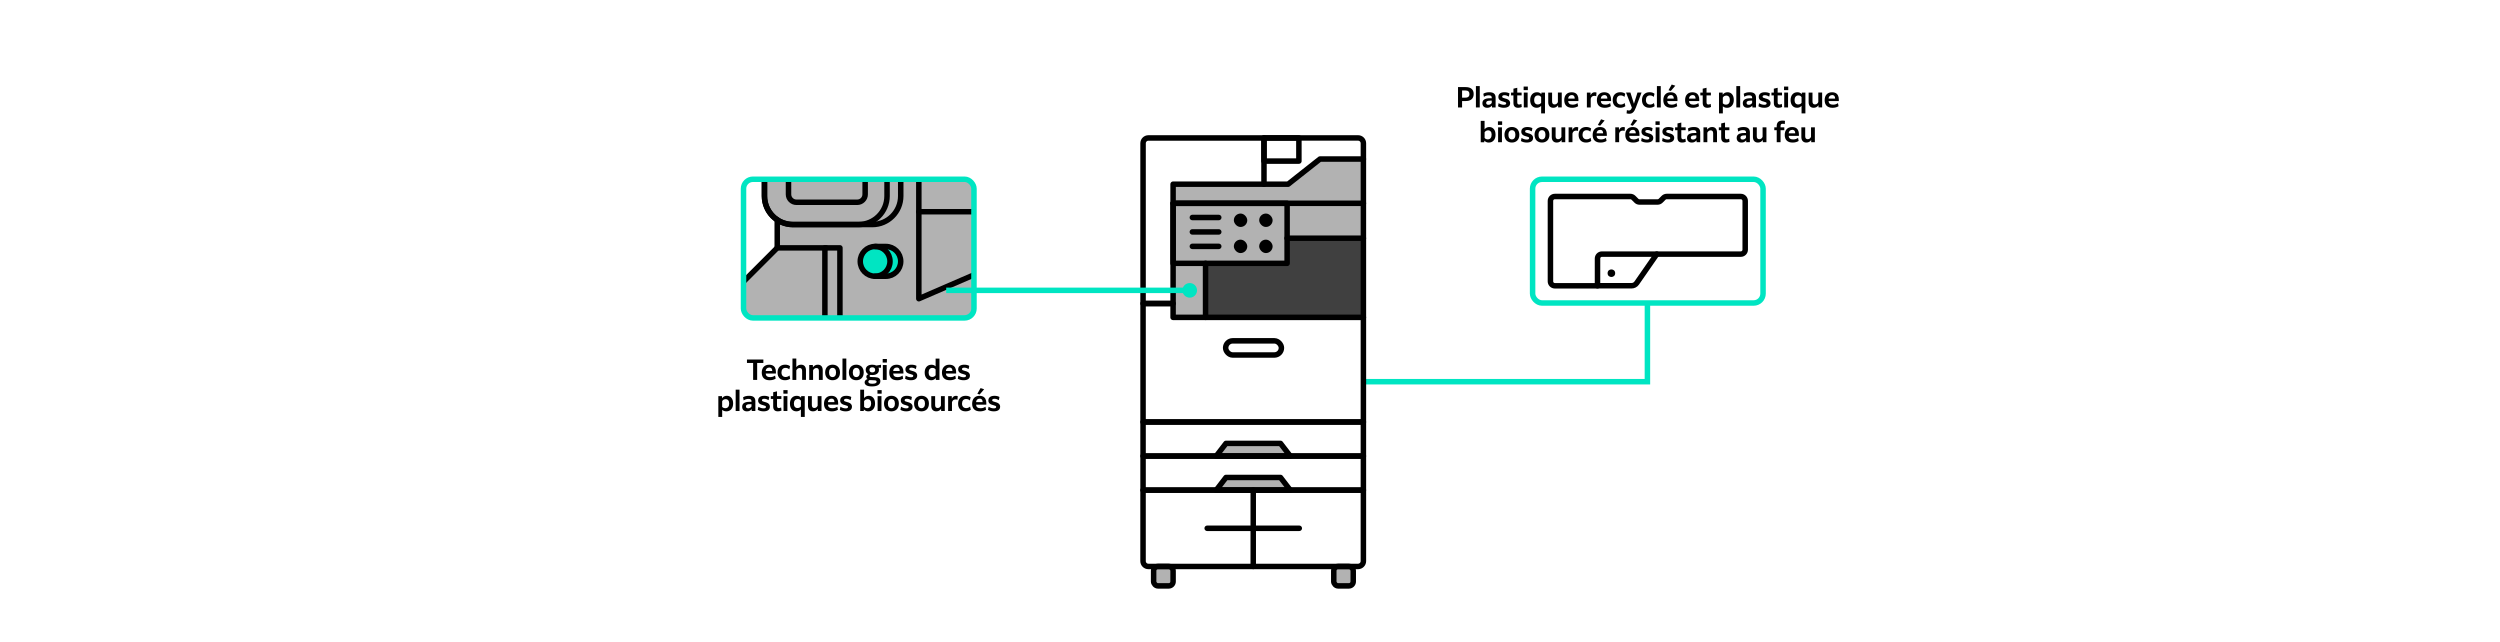 <?xml version="1.0" encoding="UTF-8"?>
<svg xmlns="http://www.w3.org/2000/svg" xmlns:xlink="http://www.w3.org/1999/xlink" id="Layer_1" viewBox="0 0 1366 350.66">
  <defs>
    <style>
      .cls-1, .cls-2, .cls-3 {
        fill: none;
      }

      .cls-2 {
        stroke: #000;
        stroke-linecap: round;
        stroke-linejoin: round;
      }

      .cls-2, .cls-3 {
        stroke-width: 3px;
      }

      .cls-3 {
        stroke: #00e5c2;
        stroke-miterlimit: 10;
      }

      .cls-4 {
        fill: #00e5c2;
      }

      .cls-5 {
        fill: #404040;
      }

      .cls-6 {
        clip-path: url(#clippath);
      }

      .cls-7 {
        fill: #b2b2b2;
      }
    </style>
    <clipPath id="clippath">
      <rect class="cls-1" x="406.25" y="97.95" width="125.92" height="75.77" rx="5.14" ry="5.14" transform="translate(938.43 271.66) rotate(-180)"></rect>
    </clipPath>
  </defs>
  <g>
    <g>
      <polyline class="cls-3" points="744.96 208.56 900.15 208.56 900.15 165.55"></polyline>
      <rect class="cls-3" x="837.41" y="97.95" width="125.92" height="67.61" rx="5.14" ry="5.14"></rect>
      <g class="cls-6">
        <path class="cls-7" d="M543.15,138.9v-56.78h-125.45v25.02c0,5.06,2.43,9.55,6.18,12.39v16.71l-22.41,22.41v35.03h141.68v-48.25l4.57-1.98-4.57-4.56Z"></path>
        <g>
          <path class="cls-4" d="M484.02,134.67h-5.85c-4.49,0-8.13,3.64-8.13,8.13s3.64,8.13,8.13,8.13h5.85c4.49,0,8.13-3.64,8.13-8.13s-3.64-8.13-8.13-8.13Z"></path>
          <g>
            <circle class="cls-2" cx="478.17" cy="142.81" r="8.13"></circle>
            <path class="cls-2" d="M478.17,150.94h5.85c4.49,0,8.13-3.64,8.13-8.13s-3.64-8.13-8.13-8.13h-5.85"></path>
          </g>
          <polyline class="cls-2" points="451.29 135.43 424.68 135.43 401.47 158.65"></polyline>
          <line class="cls-2" x1="424.68" y1="135.43" x2="424.68" y2="120.11"></line>
          <path class="cls-2" d="M417.7,82.12h74.46v25.02c0,8.58-6.97,15.55-15.55,15.55h-43.35c-8.58,0-15.55-6.97-15.55-15.55v-25.02h0Z"></path>
          <path class="cls-2" d="M417.7,82.12h66.98v25.02c0,8.58-6.97,15.55-15.55,15.55h-35.88c-8.58,0-15.55-6.97-15.55-15.55v-25.02h0Z"></path>
          <path class="cls-2" d="M472.72,82.12v24.08c0,2.39-1.94,4.32-4.32,4.32h-33.24c-2.39,0-4.32-1.94-4.32-4.32v-24.08"></path>
          <line class="cls-2" x1="502.05" y1="115.7" x2="535.86" y2="115.7"></line>
          <polyline class="cls-2" points="502.05 97.95 502.05 163.22 547.72 143.45"></polyline>
        </g>
        <rect class="cls-2" x="450.72" y="135.43" width="8.21" height="43.18"></rect>
      </g>
      <rect class="cls-3" x="406.25" y="97.95" width="125.92" height="75.77" rx="5.14" ry="5.14" transform="translate(938.43 271.66) rotate(-180)"></rect>
      <g>
        <path class="cls-2" d="M872.88,156.14v-14.87c0-1.34,1.08-2.42,2.42-2.42h75.86c1.34,0,2.42-1.08,2.42-2.42v-26.64c0-1.34-1.08-2.42-2.42-2.42h-40.47c-.64,0-1.26.25-1.71.71l-1.58,1.58c-.45.45-1.07.71-1.71.71h-9.86c-.64,0-1.26-.25-1.71-.71l-1.58-1.58c-.45-.45-1.07-.71-1.71-.71h-41.25c-1.34,0-2.42,1.08-2.42,2.42v43.94c0,1.34,1.08,2.42,2.42,2.42h23.3"></path>
        <path class="cls-2" d="M905.27,138.84l-10.98,15.82c-.64.92-1.68,1.47-2.8,1.47h-18.61"></path>
        <circle cx="880.46" cy="149.28" r="2.07"></circle>
      </g>
      <g>
        <polygon class="cls-7" points="721.23 86.91 703.82 100.66 640.98 100.66 640.98 173.41 744.96 173.41 744.96 147.44 744.96 100.66 744.96 86.91 721.23 86.91"></polygon>
        <polygon class="cls-5" points="702.29 130.76 702.29 143.89 659.61 143.89 659.61 173.41 744.96 173.41 744.96 130.76 702.29 130.76"></polygon>
        <g>
          <polygon class="cls-7" points="704.98 249.19 699.66 242.27 669.88 242.27 664.55 249.19 704.98 249.19"></polygon>
          <polygon class="cls-7" points="704.98 267.82 699.66 260.89 669.88 260.89 664.55 267.82 704.98 267.82"></polygon>
          <g>
            <rect class="cls-7" x="728.77" y="309.5" width="10.64" height="10.64" rx="2.37" ry="2.37"></rect>
            <rect class="cls-7" x="630.34" y="309.5" width="10.64" height="10.64" rx="2.37" ry="2.37"></rect>
          </g>
          <rect class="cls-2" x="690.64" y="75.38" width="19.07" height="12.64"></rect>
          <line class="cls-2" x1="690.64" y1="75.38" x2="690.64" y2="100.66"></line>
          <polygon class="cls-2" points="640.98 173.41 640.98 165.84 624.57 165.84 624.57 230.57 640.98 230.57 744.96 230.57 744.96 173.41 640.98 173.41"></polygon>
          <rect class="cls-2" x="624.57" y="230.57" width="120.39" height="18.62"></rect>
          <polygon class="cls-2" points="704.98 249.19 699.66 242.27 669.88 242.27 664.55 249.19 704.98 249.19"></polygon>
          <polygon class="cls-2" points="704.98 267.82 699.66 260.89 669.88 260.89 664.55 267.82 704.98 267.82"></polygon>
          <rect class="cls-2" x="624.57" y="249.19" width="120.39" height="18.62"></rect>
          <path class="cls-2" d="M624.57,267.82h120.39v38.78c0,1.6-1.3,2.91-2.91,2.91h-114.58c-1.6,0-2.91-1.3-2.91-2.91v-38.78h0Z"></path>
          <line class="cls-2" x1="684.77" y1="267.82" x2="684.77" y2="309.5"></line>
          <line class="cls-2" x1="659.61" y1="288.66" x2="709.92" y2="288.66"></line>
          <g>
            <rect class="cls-2" x="728.77" y="309.5" width="10.64" height="10.64" rx="2.37" ry="2.37"></rect>
            <rect class="cls-2" x="630.34" y="309.5" width="10.64" height="10.64" rx="2.37" ry="2.37"></rect>
          </g>
          <path class="cls-2" d="M690.64,75.38h-63.16c-1.61,0-2.91,1.3-2.91,2.91v87.54h16.41v-65.18h62.84l17.41-13.75h23.73v-8.62c0-1.61-1.3-2.91-2.91-2.91h-51.42Z"></path>
          <line class="cls-2" x1="640.98" y1="111.08" x2="744.96" y2="111.08"></line>
          <rect class="cls-2" x="640.98" y="111.08" width="62.3" height="32.81"></rect>
          <g>
            <rect x="674.17" y="116.68" width="7.34" height="7.34" rx="3.67" ry="3.67"></rect>
            <rect x="674.17" y="130.94" width="7.34" height="7.34" rx="3.67" ry="3.67"></rect>
            <rect x="688.02" y="130.94" width="7.34" height="7.34" rx="3.67" ry="3.67"></rect>
            <rect x="688.02" y="116.68" width="7.34" height="7.34" rx="3.67" ry="3.67"></rect>
          </g>
          <line class="cls-2" x1="651.51" y1="118.84" x2="665.92" y2="118.84"></line>
          <line class="cls-2" x1="651.51" y1="126.72" x2="665.92" y2="126.72"></line>
          <line class="cls-2" x1="651.51" y1="134.61" x2="665.92" y2="134.61"></line>
          <line class="cls-2" x1="744.96" y1="86.91" x2="744.96" y2="173.41"></line>
          <line class="cls-2" x1="744.96" y1="130.16" x2="703.27" y2="130.16"></line>
          <line class="cls-2" x1="658.71" y1="143.89" x2="658.71" y2="173.41"></line>
          <rect class="cls-2" x="669.69" y="186.23" width="30.48" height="7.74" rx="3.87" ry="3.87"></rect>
        </g>
      </g>
      <circle class="cls-4" cx="650.07" cy="158.65" r="3.99"></circle>
    </g>
    <g>
      <path d="M417.1,198.32h-3.39v9.26h-2.2v-9.26h-3.37v-1.88h8.96v1.88Z"></path>
      <path d="M423.83,206.89c-.39.25-.87.46-1.43.63-.56.16-1.18.25-1.85.25-1.42,0-2.5-.36-3.23-1.09-.74-.73-1.1-1.75-1.1-3.08s.36-2.4,1.08-3.17,1.71-1.15,2.97-1.15c.53,0,1.01.07,1.44.21.42.14.78.33,1.05.57.28.24.51.53.69.86.18.33.31.69.39,1.06s.12.77.12,1.19v.93h-5.6c.09,1.31.9,1.96,2.42,1.96.55,0,1.03-.07,1.46-.21s.84-.35,1.25-.63l.34,1.68ZM420.29,200.83c-.53,0-.98.16-1.33.49s-.56.8-.6,1.41h3.57v-.12c0-.24-.03-.46-.08-.67-.06-.21-.15-.39-.27-.57-.12-.17-.29-.31-.51-.41-.22-.1-.48-.15-.77-.15Z"></path>
      <path d="M431.77,206.89c-.31.25-.71.46-1.19.62-.49.17-1.04.25-1.66.25-1.26,0-2.25-.37-2.98-1.12-.73-.75-1.09-1.77-1.09-3.09s.37-2.39,1.12-3.15c.75-.76,1.76-1.14,3.03-1.14,1.12,0,2.02.28,2.7.84l-.44,1.73c-.54-.54-1.22-.81-2.04-.81-.7,0-1.25.22-1.64.66s-.59,1.05-.59,1.83.2,1.4.6,1.83c.4.44.96.66,1.68.66.77,0,1.47-.28,2.12-.83l.37,1.71Z"></path>
      <path d="M435.1,202.39v5.19h-2.1v-11.67h2.1v4.68c.66-.88,1.52-1.33,2.58-1.33.86,0,1.53.26,2,.79.47.53.7,1.28.7,2.24v5.28h-2.1v-4.83c0-1.1-.44-1.66-1.32-1.66-.42,0-.79.11-1.11.34s-.58.54-.75.95Z"></path>
      <path d="M444.26,202.39v5.19h-2.1v-8.13h1.98l.03,1.26c.67-.96,1.56-1.44,2.67-1.44.86,0,1.53.26,2,.79.47.53.7,1.28.7,2.24v5.28h-2.1v-4.83c0-1.1-.44-1.66-1.32-1.66-.42,0-.79.11-1.11.34s-.58.54-.75.95Z"></path>
      <path d="M456.53,207.48c-.5.19-1.03.28-1.61.28s-1.12-.09-1.61-.28c-.5-.19-.93-.46-1.29-.81-.36-.35-.65-.8-.85-1.34-.21-.54-.31-1.15-.31-1.82s.1-1.28.31-1.82c.21-.54.49-.99.85-1.34.36-.35.79-.62,1.29-.81.5-.19,1.03-.28,1.61-.28s1.12.09,1.61.28c.5.19.93.46,1.29.81s.65.8.85,1.34c.21.54.31,1.15.31,1.82s-.1,1.28-.31,1.82c-.21.54-.49.99-.85,1.34s-.79.62-1.29.81ZM454.91,206.04c.59,0,1.06-.22,1.4-.66.34-.44.51-1.06.51-1.86s-.17-1.42-.51-1.86c-.34-.44-.8-.66-1.4-.66s-1.06.22-1.41.66c-.34.44-.51,1.06-.51,1.86s.17,1.41.51,1.86c.34.44.81.66,1.41.66Z"></path>
      <path d="M460.33,207.58v-11.67h2.1v11.67h-2.1Z"></path>
      <path d="M469.49,207.48c-.5.19-1.03.28-1.61.28s-1.12-.09-1.61-.28c-.5-.19-.93-.46-1.29-.81-.36-.35-.65-.8-.85-1.34-.21-.54-.31-1.15-.31-1.82s.1-1.28.31-1.82c.21-.54.49-.99.85-1.34.36-.35.79-.62,1.29-.81.5-.19,1.03-.28,1.61-.28s1.12.09,1.61.28c.5.19.93.46,1.29.81s.65.8.85,1.34c.21.54.31,1.15.31,1.82s-.1,1.28-.31,1.82c-.21.54-.49.99-.85,1.34s-.79.62-1.29.81ZM467.88,206.04c.59,0,1.06-.22,1.4-.66.34-.44.51-1.06.51-1.86s-.17-1.42-.51-1.86c-.34-.44-.8-.66-1.4-.66s-1.06.22-1.41.66c-.34.44-.51,1.06-.51,1.86s.17,1.41.51,1.86c.34.44.81.66,1.41.66Z"></path>
      <path d="M481.03,208.28c0,.88-.39,1.58-1.16,2.09-.77.52-1.92.77-3.44.77-1.36,0-2.37-.2-3.02-.6-.65-.4-.98-.93-.98-1.59,0-.42.13-.79.4-1.12.27-.32.69-.56,1.26-.71-.49-.27-.73-.68-.73-1.23,0-.67.37-1.14,1.12-1.41-.46-.24-.82-.56-1.08-.96-.26-.4-.38-.88-.38-1.44,0-.91.33-1.61.99-2.09.66-.48,1.53-.72,2.62-.72.86,0,1.59.16,2.19.47l2.48-.42h.09v1.62l-1.39-.04c.18.34.27.74.27,1.19,0,.62-.16,1.14-.48,1.57-.32.43-.74.75-1.28.96-.54.21-1.16.31-1.88.31-.27,0-.6-.03-.99-.08-.15.03-.27.08-.36.18-.09.09-.14.22-.14.37,0,.37.24.56.73.59l2.38.1c1.86.08,2.79.82,2.79,2.21ZM474.46,208.58c0,.36.17.63.51.82.34.18.9.28,1.66.28,1.57,0,2.36-.38,2.36-1.14,0-.22-.09-.4-.26-.53s-.49-.2-.96-.22l-2.59-.12c-.23.07-.41.19-.53.36-.13.16-.19.35-.19.56ZM476.63,203.49c.49,0,.87-.12,1.15-.36.28-.24.41-.58.41-1.02s-.14-.79-.41-1.04c-.28-.25-.66-.37-1.16-.37s-.88.12-1.15.36-.41.58-.41,1.02.14.79.41,1.04.66.37,1.16.37Z"></path>
      <path d="M482.3,198.1v-1.94h2.3v1.94h-2.3ZM482.39,207.58v-8.13h2.1v8.13h-2.1Z"></path>
      <path d="M493.49,206.89c-.39.25-.87.46-1.43.63-.56.16-1.18.25-1.85.25-1.42,0-2.5-.36-3.23-1.09-.74-.73-1.1-1.75-1.1-3.08s.36-2.4,1.08-3.17,1.71-1.15,2.97-1.15c.53,0,1.01.07,1.44.21.42.14.78.33,1.05.57.28.24.51.53.69.86.18.33.31.69.39,1.06s.12.77.12,1.19v.93h-5.6c.09,1.31.9,1.96,2.42,1.96.55,0,1.03-.07,1.46-.21s.84-.35,1.25-.63l.34,1.68ZM489.95,200.83c-.53,0-.98.16-1.33.49s-.56.8-.6,1.41h3.57v-.12c0-.24-.03-.46-.08-.67-.06-.21-.15-.39-.27-.57-.12-.17-.29-.31-.51-.41-.22-.1-.48-.15-.77-.15Z"></path>
      <path d="M494.53,206.97l.33-1.74c.92.6,1.88.9,2.88.9.85,0,1.27-.26,1.27-.78,0-.26-.11-.45-.33-.56-.22-.12-.65-.26-1.29-.43-.32-.08-.59-.16-.81-.24-.22-.08-.46-.18-.71-.32-.25-.14-.46-.29-.61-.46-.15-.17-.28-.38-.38-.64s-.15-.55-.15-.87c0-.8.28-1.42.85-1.88.57-.45,1.4-.68,2.48-.68s2,.21,2.73.63l-.33,1.74c-.82-.5-1.62-.75-2.4-.75-.42,0-.74.07-.94.21-.2.14-.3.33-.3.58,0,.26.12.46.35.58.23.12.67.26,1.31.43.03,0,.05,0,.07.01.3.08.56.16.79.24.23.08.46.19.7.33.24.14.43.29.59.46.15.17.28.38.38.63s.15.54.15.85c0,.83-.3,1.47-.91,1.9-.61.43-1.46.65-2.55.65-1.19,0-2.24-.27-3.13-.8Z"></path>
      <path d="M511.34,207.58l-.03-1.03c-.64.81-1.49,1.22-2.53,1.22s-1.93-.38-2.57-1.13c-.64-.75-.97-1.78-.97-3.07s.34-2.36,1.01-3.13c.68-.77,1.58-1.16,2.72-1.16.89,0,1.64.29,2.25.89v-4.24h2.1v11.67h-1.98ZM507.4,203.55c0,.78.18,1.38.54,1.79s.84.62,1.45.62c.43,0,.81-.09,1.13-.28.32-.18.55-.43.7-.72v-3.08c-.39-.57-.96-.86-1.72-.86-.66,0-1.18.23-1.55.67-.37.45-.55,1.07-.55,1.86Z"></path>
      <path d="M522.29,206.89c-.39.25-.87.46-1.43.63-.56.16-1.18.25-1.85.25-1.42,0-2.5-.36-3.23-1.09-.74-.73-1.1-1.75-1.1-3.08s.36-2.4,1.08-3.17,1.71-1.15,2.97-1.15c.53,0,1.01.07,1.44.21.42.14.78.33,1.05.57.28.24.51.53.69.86.18.33.31.69.39,1.06s.12.77.12,1.19v.93h-5.6c.09,1.31.9,1.96,2.42,1.96.55,0,1.03-.07,1.46-.21s.84-.35,1.25-.63l.34,1.68ZM518.75,200.83c-.53,0-.98.16-1.33.49s-.56.8-.6,1.41h3.57v-.12c0-.24-.03-.46-.08-.67-.06-.21-.15-.39-.27-.57-.12-.17-.29-.31-.51-.41-.22-.1-.48-.15-.77-.15Z"></path>
      <path d="M523.34,206.97l.33-1.74c.92.6,1.88.9,2.88.9.85,0,1.27-.26,1.27-.78,0-.26-.11-.45-.33-.56-.22-.12-.65-.26-1.29-.43-.32-.08-.59-.16-.81-.24-.22-.08-.46-.18-.71-.32-.25-.14-.46-.29-.61-.46-.15-.17-.28-.38-.38-.64s-.15-.55-.15-.87c0-.8.28-1.42.85-1.88.57-.45,1.4-.68,2.48-.68s2,.21,2.73.63l-.33,1.74c-.82-.5-1.62-.75-2.4-.75-.42,0-.74.07-.94.21-.2.14-.3.33-.3.58,0,.26.12.46.35.58.23.12.67.26,1.31.43.03,0,.05,0,.07.01.3.08.56.16.79.24.23.08.46.19.7.33.24.14.43.29.59.46.15.17.28.38.38.63s.15.54.15.85c0,.83-.3,1.47-.91,1.9-.61.43-1.46.65-2.55.65-1.19,0-2.24-.27-3.13-.8Z"></path>
      <path d="M396.86,224.76c-.91,0-1.67-.28-2.26-.83v3.88h-2.1v-11.37h1.98l.04,1.16c.64-.89,1.52-1.34,2.65-1.34,1.02,0,1.84.37,2.47,1.12.62.75.94,1.75.94,3.03,0,1.35-.34,2.41-1.02,3.19s-1.58,1.17-2.7,1.17ZM394.59,219.23v3.08c.2.23.45.41.75.54.3.13.63.19.98.19.65,0,1.17-.22,1.55-.67s.56-1.07.56-1.88-.17-1.36-.52-1.77c-.34-.41-.82-.62-1.42-.62-.42,0-.8.1-1.14.29-.34.2-.59.47-.77.84Z"></path>
      <path d="M401.97,224.58v-11.67h2.1v11.67h-2.1Z"></path>
      <path d="M410.75,224.58l-.03-1.03c-.64.81-1.5,1.22-2.57,1.22-.81,0-1.45-.22-1.92-.66-.48-.44-.71-1.06-.71-1.86,0-.91.34-1.59,1.01-2.03.68-.45,1.71-.67,3.09-.67h1v-.26c0-.46-.12-.8-.36-1.01-.24-.21-.67-.32-1.27-.32-.99,0-1.87.27-2.64.82l-.34-1.68c.82-.55,1.91-.83,3.27-.83,1.21,0,2.09.25,2.63.75s.82,1.22.82,2.15v5.41h-1.98ZM408.78,223.12c.42,0,.8-.1,1.12-.3s.57-.46.72-.78v-1.2h-.73c-.8,0-1.39.1-1.76.29-.37.2-.56.51-.56.94,0,.35.11.61.32.78.21.18.51.26.89.26Z"></path>
      <path d="M414.04,223.97l.33-1.74c.92.6,1.88.9,2.88.9.85,0,1.27-.26,1.27-.78,0-.26-.11-.45-.33-.56-.22-.12-.65-.26-1.29-.43-.32-.08-.59-.16-.81-.24-.22-.08-.46-.18-.71-.32-.25-.14-.46-.29-.61-.46-.15-.17-.28-.38-.38-.64s-.15-.55-.15-.87c0-.8.28-1.42.85-1.88.57-.45,1.4-.68,2.48-.68s2,.21,2.73.63l-.33,1.74c-.82-.5-1.62-.75-2.4-.75-.42,0-.74.07-.94.21-.2.14-.3.33-.3.58,0,.26.12.46.35.58.23.12.67.26,1.31.43.03,0,.05,0,.07.01.3.08.56.16.79.24.23.08.46.19.7.33.24.14.43.29.59.46.15.17.28.38.38.63s.15.54.15.85c0,.83-.3,1.47-.91,1.9-.61.43-1.46.65-2.55.65-1.19,0-2.24-.27-3.13-.8Z"></path>
      <path d="M427.01,224.32c-.57.29-1.23.44-1.98.44-1.71,0-2.56-.91-2.56-2.73v-4.04h-1.3v-1.55h1.3v-2.13l2.09-.49v2.62h2.38v1.55h-2.38v3.72c0,.43.08.75.25.96.17.2.43.3.8.3.39,0,.79-.12,1.2-.36l.21,1.71Z"></path>
      <path d="M428.04,215.1v-1.94h2.3v1.94h-2.3ZM428.13,224.58v-8.13h2.1v8.13h-2.1Z"></path>
      <path d="M439.71,216.45v11.37h-2.1v-4.11c-.66.7-1.48,1.05-2.46,1.05-1.06,0-1.91-.38-2.56-1.13-.64-.75-.97-1.78-.97-3.07s.34-2.35,1.01-3.13c.68-.78,1.58-1.16,2.72-1.16.98,0,1.76.35,2.35,1.05l.08-.87h1.92ZM433.78,220.53c0,.8.18,1.4.54,1.81.36.41.84.61,1.44.61.4,0,.75-.08,1.08-.24.32-.16.58-.38.77-.65v-3.12c-.39-.62-.95-.93-1.71-.93-.67,0-1.19.22-1.56.67s-.56,1.06-.56,1.85Z"></path>
      <path d="M446.89,224.58l-.03-1.23c-.62.94-1.5,1.41-2.64,1.41-.86,0-1.54-.27-2.01-.8s-.72-1.28-.72-2.23v-5.28h2.1v4.83c0,1.1.45,1.65,1.35,1.65.46,0,.85-.12,1.16-.38.31-.25.53-.56.67-.93v-5.18h2.1v8.13h-1.98Z"></path>
      <path d="M457.84,223.89c-.39.25-.87.46-1.43.63-.56.16-1.18.25-1.85.25-1.42,0-2.5-.36-3.23-1.09-.74-.73-1.1-1.75-1.1-3.08s.36-2.4,1.08-3.17,1.71-1.15,2.97-1.15c.53,0,1.01.07,1.44.21.42.14.78.33,1.05.57.28.24.51.53.69.86.18.33.31.69.39,1.06s.12.77.12,1.19v.93h-5.6c.09,1.31.9,1.96,2.42,1.96.55,0,1.03-.07,1.46-.21s.84-.35,1.25-.63l.34,1.68ZM454.3,217.83c-.53,0-.98.16-1.33.49s-.56.8-.6,1.41h3.57v-.12c0-.24-.03-.46-.08-.67-.06-.21-.15-.39-.27-.57-.12-.17-.29-.31-.51-.41-.22-.1-.48-.15-.77-.15Z"></path>
      <path d="M458.88,223.97l.33-1.74c.92.6,1.88.9,2.88.9.85,0,1.27-.26,1.27-.78,0-.26-.11-.45-.33-.56-.22-.12-.65-.26-1.29-.43-.32-.08-.59-.16-.81-.24-.22-.08-.46-.18-.71-.32-.25-.14-.46-.29-.61-.46-.15-.17-.28-.38-.38-.64s-.15-.55-.15-.87c0-.8.28-1.42.85-1.88.57-.45,1.4-.68,2.48-.68s2,.21,2.73.63l-.33,1.74c-.82-.5-1.62-.75-2.4-.75-.42,0-.74.07-.94.21-.2.14-.3.33-.3.58,0,.26.12.46.35.58.23.12.67.26,1.31.43.03,0,.05,0,.07.01.3.08.56.16.79.24.23.08.46.19.7.33.24.14.43.29.59.46.15.17.28.38.38.63s.15.54.15.85c0,.83-.3,1.47-.91,1.9-.61.43-1.46.65-2.55.65-1.19,0-2.24-.27-3.13-.8Z"></path>
      <path d="M478.13,220.41c0,1.36-.34,2.42-1.02,3.19-.68.77-1.58,1.16-2.72,1.16-.95,0-1.74-.35-2.37-1.05l-.06.87h-1.93v-11.67h2.1v4.59c.68-.82,1.53-1.23,2.56-1.23s1.86.37,2.49,1.11c.62.74.93,1.75.93,3.04ZM472.15,222.22c.19.26.43.46.74.6.3.14.64.21,1.01.21.65,0,1.16-.23,1.53-.69.37-.46.56-1.08.56-1.88s-.17-1.36-.52-1.76-.81-.61-1.4-.61c-.41,0-.78.09-1.11.28-.33.19-.6.45-.81.77v3.07Z"></path>
      <path d="M479.44,215.1v-1.94h2.3v1.94h-2.3ZM479.53,224.58v-8.13h2.1v8.13h-2.1Z"></path>
      <path d="M488.69,224.48c-.5.19-1.03.28-1.61.28s-1.12-.09-1.61-.28c-.5-.19-.93-.46-1.29-.81-.36-.35-.65-.8-.85-1.34-.21-.54-.31-1.15-.31-1.82s.1-1.28.31-1.82c.21-.54.49-.99.85-1.34.36-.35.79-.62,1.29-.81.5-.19,1.03-.28,1.61-.28s1.12.09,1.61.28c.5.19.93.46,1.29.81s.65.8.85,1.34c.21.54.31,1.15.31,1.82s-.1,1.28-.31,1.82c-.21.54-.49.99-.85,1.34s-.79.62-1.29.81ZM487.07,223.04c.59,0,1.06-.22,1.4-.66.34-.44.51-1.06.51-1.86s-.17-1.42-.51-1.86c-.34-.44-.8-.66-1.4-.66s-1.06.22-1.41.66c-.34.44-.51,1.06-.51,1.86s.17,1.41.51,1.86c.34.44.81.66,1.41.66Z"></path>
      <path d="M492,223.97l.33-1.74c.92.6,1.88.9,2.88.9.85,0,1.27-.26,1.27-.78,0-.26-.11-.45-.33-.56-.22-.12-.65-.26-1.29-.43-.32-.08-.59-.16-.81-.24-.22-.08-.46-.18-.71-.32-.25-.14-.46-.29-.61-.46-.15-.17-.28-.38-.38-.64s-.15-.55-.15-.87c0-.8.28-1.42.85-1.88.57-.45,1.4-.68,2.48-.68s2,.21,2.73.63l-.33,1.74c-.82-.5-1.62-.75-2.4-.75-.42,0-.74.07-.94.21-.2.14-.3.33-.3.58,0,.26.12.46.35.58.23.12.67.26,1.31.43.03,0,.05,0,.07.01.3.08.56.16.79.24.23.08.46.19.7.33.24.14.43.29.59.46.15.17.28.38.38.63s.15.54.15.85c0,.83-.3,1.47-.91,1.9-.61.43-1.46.65-2.55.65-1.19,0-2.24-.27-3.13-.8Z"></path>
      <path d="M505.12,224.48c-.5.19-1.03.28-1.61.28s-1.12-.09-1.61-.28c-.5-.19-.93-.46-1.29-.81-.36-.35-.65-.8-.85-1.34-.21-.54-.31-1.15-.31-1.82s.1-1.28.31-1.82c.21-.54.49-.99.85-1.34.36-.35.79-.62,1.29-.81.5-.19,1.03-.28,1.61-.28s1.12.09,1.61.28c.5.19.93.46,1.29.81s.65.8.85,1.34c.21.54.31,1.15.31,1.82s-.1,1.28-.31,1.82c-.21.54-.49.99-.85,1.34s-.79.62-1.29.81ZM503.5,223.04c.59,0,1.06-.22,1.4-.66.34-.44.51-1.06.51-1.86s-.17-1.42-.51-1.86c-.34-.44-.8-.66-1.4-.66s-1.06.22-1.41.66c-.34.44-.51,1.06-.51,1.86s.17,1.41.51,1.86c.34.44.81.66,1.41.66Z"></path>
      <path d="M514.25,224.58l-.03-1.23c-.62.94-1.5,1.41-2.64,1.41-.86,0-1.54-.27-2.01-.8s-.72-1.28-.72-2.23v-5.28h2.1v4.83c0,1.1.45,1.65,1.35,1.65.46,0,.85-.12,1.16-.38.31-.25.53-.56.67-.93v-5.18h2.1v8.13h-1.98Z"></path>
      <path d="M520.16,219.84v4.74h-2.1v-8.13h1.98l.04,1.5c.25-.59.57-1.02.94-1.28.37-.26.81-.39,1.32-.39.4,0,.72.06.97.18l-.15,1.96c-.33-.12-.68-.18-1.05-.18-.48,0-.89.13-1.24.38-.35.25-.59.66-.72,1.21Z"></path>
      <path d="M530.43,223.89c-.31.25-.71.46-1.19.62-.49.17-1.04.25-1.66.25-1.26,0-2.25-.37-2.98-1.12-.73-.75-1.09-1.77-1.09-3.09s.37-2.39,1.12-3.15c.75-.76,1.76-1.14,3.03-1.14,1.12,0,2.02.28,2.7.84l-.44,1.73c-.54-.54-1.22-.81-2.04-.81-.7,0-1.25.22-1.64.66s-.59,1.05-.59,1.83.2,1.4.6,1.83c.4.44.96.66,1.68.66.77,0,1.47-.28,2.12-.83l.37,1.71Z"></path>
      <path d="M538.79,223.89c-.39.25-.87.46-1.43.63-.56.16-1.18.25-1.85.25-1.42,0-2.5-.36-3.23-1.09-.74-.73-1.1-1.75-1.1-3.08s.36-2.4,1.08-3.17,1.71-1.15,2.97-1.15c.53,0,1.01.07,1.44.21.42.14.78.33,1.05.57.28.24.51.53.69.86.18.33.31.69.39,1.06s.12.77.12,1.19v.93h-5.6c.09,1.31.9,1.96,2.42,1.96.55,0,1.03-.07,1.46-.21s.84-.35,1.25-.63l.34,1.68ZM535.25,217.83c-.53,0-.98.16-1.33.49s-.56.8-.6,1.41h3.57v-.12c0-.24-.03-.46-.08-.67-.06-.21-.15-.39-.27-.57-.12-.17-.29-.31-.51-.41-.22-.1-.48-.15-.77-.15ZM535.28,215.56l-1.26-.39,1.76-3.12,1.95.63-2.45,2.88Z"></path>
      <path d="M539.84,223.97l.33-1.74c.92.6,1.88.9,2.88.9.85,0,1.27-.26,1.27-.78,0-.26-.11-.45-.33-.56-.22-.12-.65-.26-1.29-.43-.32-.08-.59-.16-.81-.24-.22-.08-.46-.18-.71-.32-.25-.14-.46-.29-.61-.46-.15-.17-.28-.38-.38-.64s-.15-.55-.15-.87c0-.8.28-1.42.85-1.88.57-.45,1.4-.68,2.48-.68s2,.21,2.73.63l-.33,1.74c-.82-.5-1.62-.75-2.4-.75-.42,0-.74.07-.94.21-.2.14-.3.33-.3.58,0,.26.12.46.35.58.23.12.67.26,1.31.43.03,0,.05,0,.07.01.3.08.56.16.79.24.23.08.46.19.7.33.24.14.43.29.59.46.15.17.28.38.38.63s.15.54.15.85c0,.83-.3,1.47-.91,1.9-.61.43-1.46.65-2.55.65-1.19,0-2.24-.27-3.13-.8Z"></path>
    </g>
    <g>
      <path d="M798.88,55.21v3.51h-2.22v-11.13h4.17c1.44,0,2.53.32,3.27.97.74.64,1.11,1.58,1.11,2.81,0,.59-.08,1.11-.26,1.57s-.4.82-.68,1.11c-.28.28-.62.51-1.01.7-.39.18-.79.31-1.2.37-.41.07-.84.1-1.31.1h-1.88ZM800.65,49.43h-1.77v3.92h1.74c.25,0,.48-.01.68-.04.21-.03.41-.09.62-.18s.38-.2.52-.34.25-.33.34-.56c.09-.23.13-.5.13-.82,0-1.32-.75-1.98-2.26-1.98Z"></path>
      <path d="M806.44,58.71v-11.67h2.1v11.67h-2.1Z"></path>
      <path d="M815.22,58.71l-.03-1.03c-.64.81-1.5,1.22-2.57,1.22-.81,0-1.45-.22-1.92-.66-.48-.44-.71-1.06-.71-1.86,0-.91.34-1.59,1.01-2.03.68-.45,1.71-.67,3.09-.67h1v-.26c0-.46-.12-.8-.36-1.01-.24-.21-.67-.32-1.27-.32-.99,0-1.87.27-2.64.82l-.34-1.68c.82-.55,1.91-.83,3.27-.83,1.21,0,2.09.25,2.63.75.54.5.82,1.22.82,2.15v5.41h-1.98ZM813.25,57.26c.42,0,.8-.1,1.12-.3.33-.2.57-.46.72-.78v-1.2h-.73c-.8,0-1.39.1-1.76.29-.37.2-.56.51-.56.94,0,.35.11.61.32.78.21.18.51.26.89.26Z"></path>
      <path d="M818.51,58.1l.33-1.74c.92.6,1.88.9,2.88.9.85,0,1.27-.26,1.27-.78,0-.26-.11-.45-.33-.56-.22-.12-.65-.26-1.29-.43-.32-.08-.59-.16-.81-.24-.22-.08-.46-.18-.71-.32-.25-.14-.46-.29-.61-.46-.15-.17-.28-.38-.38-.64-.1-.26-.15-.55-.15-.87,0-.8.28-1.42.85-1.88.57-.45,1.4-.68,2.48-.68s2,.21,2.73.63l-.33,1.74c-.82-.5-1.62-.75-2.4-.75-.43,0-.74.07-.94.21-.2.14-.3.33-.3.58,0,.26.12.46.35.58.23.12.67.26,1.31.43.03,0,.05,0,.07.01.3.08.56.16.79.24.23.08.46.19.7.33.24.14.43.29.59.46.15.17.28.38.38.63.1.25.15.54.15.85,0,.83-.3,1.47-.91,1.9-.61.43-1.46.65-2.55.65-1.19,0-2.24-.27-3.13-.8Z"></path>
      <path d="M831.49,58.46c-.57.29-1.23.44-1.99.44-1.71,0-2.56-.91-2.56-2.73v-4.04h-1.3v-1.55h1.3v-2.13l2.09-.49v2.62h2.38v1.55h-2.38v3.72c0,.43.08.75.25.96.17.2.43.3.8.3s.79-.12,1.2-.36l.21,1.71Z"></path>
      <path d="M832.51,49.24v-1.94h2.3v1.94h-2.3ZM832.6,58.71v-8.13h2.1v8.13h-2.1Z"></path>
      <path d="M844.18,50.58v11.37h-2.1v-4.11c-.66.7-1.48,1.05-2.46,1.05-1.06,0-1.91-.38-2.56-1.13-.64-.75-.97-1.78-.97-3.07s.34-2.35,1.01-3.13c.68-.78,1.58-1.16,2.72-1.16.98,0,1.76.35,2.35,1.05l.08-.87h1.92ZM838.25,54.66c0,.8.18,1.4.54,1.81.36.41.84.61,1.44.61.39,0,.75-.08,1.08-.24.32-.16.58-.38.77-.65v-3.12c-.39-.62-.96-.93-1.71-.93-.67,0-1.19.22-1.56.67s-.56,1.06-.56,1.85Z"></path>
      <path d="M851.36,58.71l-.03-1.23c-.62.94-1.5,1.41-2.64,1.41-.86,0-1.54-.27-2.01-.8s-.72-1.28-.72-2.23v-5.28h2.1v4.83c0,1.1.45,1.65,1.35,1.65.46,0,.85-.12,1.16-.38.31-.25.53-.56.67-.93v-5.18h2.1v8.13h-1.99Z"></path>
      <path d="M862.31,58.02c-.39.25-.87.46-1.43.63-.56.16-1.18.25-1.85.25-1.42,0-2.5-.36-3.23-1.09-.74-.73-1.1-1.75-1.1-3.08s.36-2.4,1.08-3.17c.72-.77,1.71-1.15,2.97-1.15.53,0,1.01.07,1.44.21.43.14.78.33,1.05.57.28.24.51.53.69.86.18.33.31.69.39,1.06s.12.77.12,1.19v.93h-5.6c.09,1.31.9,1.96,2.42,1.96.55,0,1.03-.07,1.46-.21.42-.14.84-.35,1.24-.63l.34,1.68ZM858.77,51.96c-.53,0-.97.16-1.33.49-.35.33-.56.8-.6,1.41h3.57v-.12c0-.24-.03-.46-.08-.67-.06-.21-.15-.39-.27-.57-.12-.17-.29-.31-.51-.41-.22-.1-.48-.15-.77-.15Z"></path>
      <path d="M869.17,53.97v4.74h-2.1v-8.13h1.99l.04,1.5c.25-.59.57-1.02.94-1.28.37-.26.81-.39,1.32-.39.39,0,.72.06.97.18l-.15,1.96c-.33-.12-.68-.18-1.05-.18-.48,0-.89.13-1.24.38-.35.25-.59.66-.72,1.21Z"></path>
      <path d="M880.15,58.02c-.39.25-.87.46-1.43.63-.56.16-1.18.25-1.85.25-1.42,0-2.5-.36-3.23-1.09-.74-.73-1.1-1.75-1.1-3.08s.36-2.4,1.08-3.17c.72-.77,1.71-1.15,2.97-1.15.53,0,1.01.07,1.44.21.43.14.78.33,1.05.57.28.24.51.53.69.86.18.33.31.69.39,1.06s.12.77.12,1.19v.93h-5.6c.09,1.31.9,1.96,2.42,1.96.55,0,1.03-.07,1.46-.21.42-.14.84-.35,1.24-.63l.34,1.68ZM876.61,51.96c-.53,0-.97.16-1.33.49-.35.33-.56.8-.6,1.41h3.57v-.12c0-.24-.03-.46-.08-.67-.06-.21-.15-.39-.27-.57-.12-.17-.29-.31-.51-.41-.22-.1-.48-.15-.77-.15Z"></path>
      <path d="M888.09,58.02c-.31.25-.71.46-1.19.62-.49.17-1.04.25-1.65.25-1.26,0-2.25-.37-2.98-1.12-.73-.75-1.09-1.77-1.09-3.09s.37-2.39,1.12-3.15c.75-.76,1.76-1.14,3.03-1.14,1.12,0,2.02.28,2.7.84l-.44,1.73c-.54-.54-1.22-.81-2.04-.81-.7,0-1.25.22-1.64.66-.39.44-.59,1.05-.59,1.83s.2,1.4.6,1.83c.4.44.96.66,1.68.66.77,0,1.47-.28,2.12-.83l.37,1.71Z"></path>
      <path d="M893.91,58.63c-.27.71-.54,1.29-.81,1.76-.27.46-.56.83-.87,1.08-.31.26-.62.44-.94.54-.32.1-.69.15-1.12.15s-.9-.07-1.41-.21l.18-1.79c.37.14.73.21,1.08.21.39,0,.7-.11.93-.33.23-.22.47-.61.72-1.18l-3.19-8.28h2.38l1.93,6.12,1.93-6.12h2.22l-3.03,8.04Z"></path>
      <path d="M904.09,58.02c-.31.25-.71.46-1.19.62-.49.17-1.04.25-1.65.25-1.26,0-2.25-.37-2.98-1.12-.73-.75-1.09-1.77-1.09-3.09s.37-2.39,1.12-3.15c.75-.76,1.76-1.14,3.03-1.14,1.12,0,2.02.28,2.7.84l-.44,1.73c-.54-.54-1.22-.81-2.04-.81-.7,0-1.25.22-1.64.66-.39.44-.59,1.05-.59,1.83s.2,1.4.6,1.83c.4.44.96.66,1.68.66.77,0,1.47-.28,2.12-.83l.37,1.71Z"></path>
      <path d="M905.34,58.71v-11.67h2.1v11.67h-2.1Z"></path>
      <path d="M916.44,58.02c-.39.25-.87.46-1.43.63-.56.16-1.18.25-1.85.25-1.42,0-2.5-.36-3.23-1.09-.74-.73-1.1-1.75-1.1-3.08s.36-2.4,1.08-3.17c.72-.77,1.71-1.15,2.97-1.15.53,0,1.01.07,1.44.21.43.14.78.33,1.05.57.28.24.51.53.69.86.18.33.31.69.39,1.06s.12.77.12,1.19v.93h-5.6c.09,1.31.9,1.96,2.42,1.96.55,0,1.03-.07,1.46-.21.42-.14.84-.35,1.24-.63l.34,1.68ZM912.9,51.96c-.53,0-.97.16-1.33.49-.35.33-.56.8-.6,1.41h3.57v-.12c0-.24-.03-.46-.08-.67-.06-.21-.15-.39-.27-.57-.12-.17-.29-.31-.51-.41-.22-.1-.48-.15-.77-.15ZM912.93,49.7l-1.26-.39,1.76-3.12,1.95.63-2.45,2.88Z"></path>
      <path d="M928.34,58.02c-.39.25-.87.46-1.43.63-.56.16-1.18.25-1.85.25-1.42,0-2.5-.36-3.23-1.09-.74-.73-1.1-1.75-1.1-3.08s.36-2.4,1.08-3.17c.72-.77,1.71-1.15,2.97-1.15.53,0,1.01.07,1.44.21.43.14.78.33,1.05.57.28.24.51.53.69.86.18.33.31.69.39,1.06s.12.77.12,1.19v.93h-5.6c.09,1.31.9,1.96,2.42,1.96.55,0,1.03-.07,1.46-.21.42-.14.84-.35,1.24-.63l.34,1.68ZM924.8,51.96c-.53,0-.97.16-1.33.49-.35.33-.56.8-.6,1.41h3.57v-.12c0-.24-.03-.46-.08-.67-.06-.21-.15-.39-.27-.57-.12-.17-.29-.31-.51-.41-.22-.1-.48-.15-.77-.15Z"></path>
      <path d="M934.91,58.46c-.57.29-1.23.44-1.99.44-1.71,0-2.56-.91-2.56-2.73v-4.04h-1.3v-1.55h1.3v-2.13l2.09-.49v2.62h2.38v1.55h-2.38v3.72c0,.43.08.75.25.96.17.2.43.3.8.3s.79-.12,1.2-.36l.21,1.71Z"></path>
      <path d="M943.62,58.9c-.91,0-1.67-.28-2.26-.83v3.88h-2.1v-11.37h1.99l.04,1.16c.64-.89,1.52-1.34,2.65-1.34,1.02,0,1.84.37,2.47,1.12.62.75.94,1.75.94,3.03,0,1.35-.34,2.41-1.02,3.19s-1.58,1.17-2.7,1.17ZM941.35,53.36v3.08c.2.23.45.41.75.54.3.13.63.19.98.19.65,0,1.17-.22,1.55-.67.38-.45.56-1.07.56-1.88s-.17-1.36-.52-1.77c-.34-.41-.82-.62-1.42-.62-.42,0-.8.1-1.14.29-.34.2-.59.47-.77.84Z"></path>
      <path d="M948.73,58.71v-11.67h2.1v11.67h-2.1Z"></path>
      <path d="M957.5,58.71l-.03-1.03c-.64.81-1.5,1.22-2.57,1.22-.81,0-1.45-.22-1.92-.66-.48-.44-.71-1.06-.71-1.86,0-.91.34-1.59,1.01-2.03.68-.45,1.71-.67,3.09-.67h1v-.26c0-.46-.12-.8-.36-1.01-.24-.21-.67-.32-1.27-.32-.99,0-1.87.27-2.64.82l-.34-1.68c.82-.55,1.91-.83,3.27-.83,1.21,0,2.09.25,2.63.75.54.5.82,1.22.82,2.15v5.41h-1.98ZM955.53,57.26c.42,0,.8-.1,1.12-.3.33-.2.57-.46.72-.78v-1.2h-.73c-.8,0-1.39.1-1.76.29-.37.2-.56.51-.56.94,0,.35.11.61.32.78.21.18.51.26.89.26Z"></path>
      <path d="M960.8,58.1l.33-1.74c.92.6,1.88.9,2.88.9.85,0,1.27-.26,1.27-.78,0-.26-.11-.45-.33-.56-.22-.12-.65-.26-1.29-.43-.32-.08-.59-.16-.81-.24-.22-.08-.46-.18-.71-.32-.25-.14-.46-.29-.61-.46-.15-.17-.28-.38-.38-.64-.1-.26-.15-.55-.15-.87,0-.8.28-1.42.85-1.88.57-.45,1.4-.68,2.48-.68s2,.21,2.73.63l-.33,1.74c-.82-.5-1.62-.75-2.4-.75-.43,0-.74.07-.94.21-.2.14-.3.33-.3.58,0,.26.12.46.35.58.23.12.67.26,1.31.43.03,0,.05,0,.07.01.3.08.56.16.79.24.23.08.46.19.7.33.24.14.43.29.59.46.15.17.28.38.38.63.1.25.15.54.15.85,0,.83-.3,1.47-.91,1.9-.61.43-1.46.65-2.55.65-1.19,0-2.24-.27-3.13-.8Z"></path>
      <path d="M973.77,58.46c-.57.29-1.23.44-1.99.44-1.71,0-2.56-.91-2.56-2.73v-4.04h-1.3v-1.55h1.3v-2.13l2.09-.49v2.62h2.38v1.55h-2.38v3.72c0,.43.08.75.25.96.17.2.43.3.8.3s.79-.12,1.2-.36l.21,1.71Z"></path>
      <path d="M974.8,49.24v-1.94h2.3v1.94h-2.3ZM974.89,58.71v-8.13h2.1v8.13h-2.1Z"></path>
      <path d="M986.47,50.58v11.37h-2.1v-4.11c-.66.7-1.48,1.05-2.46,1.05-1.06,0-1.91-.38-2.56-1.13-.64-.75-.97-1.78-.97-3.07s.34-2.35,1.01-3.13c.68-.78,1.58-1.16,2.72-1.16.98,0,1.76.35,2.35,1.05l.08-.87h1.92ZM980.54,54.66c0,.8.18,1.4.54,1.81.36.41.84.61,1.44.61.39,0,.75-.08,1.08-.24.32-.16.58-.38.77-.65v-3.12c-.39-.62-.96-.93-1.71-.93-.67,0-1.19.22-1.56.67s-.56,1.06-.56,1.85Z"></path>
      <path d="M993.64,58.71l-.03-1.23c-.62.94-1.5,1.41-2.64,1.41-.86,0-1.54-.27-2.01-.8s-.72-1.28-.72-2.23v-5.28h2.1v4.83c0,1.1.45,1.65,1.35,1.65.46,0,.85-.12,1.16-.38.31-.25.53-.56.67-.93v-5.18h2.1v8.13h-1.99Z"></path>
      <path d="M1004.6,58.02c-.39.25-.87.46-1.43.63-.56.16-1.18.25-1.85.25-1.42,0-2.5-.36-3.23-1.09-.74-.73-1.1-1.75-1.1-3.08s.36-2.4,1.08-3.17c.72-.77,1.71-1.15,2.97-1.15.53,0,1.01.07,1.44.21.43.14.78.33,1.05.57.28.24.51.53.69.86.18.33.31.69.39,1.06s.12.77.12,1.19v.93h-5.6c.09,1.31.9,1.96,2.42,1.96.55,0,1.03-.07,1.46-.21.42-.14.84-.35,1.24-.63l.34,1.68ZM1001.06,51.96c-.53,0-.97.16-1.33.49-.35.33-.56.8-.6,1.41h3.57v-.12c0-.24-.03-.46-.08-.67-.06-.21-.15-.39-.27-.57-.12-.17-.29-.31-.51-.41-.22-.1-.48-.15-.77-.15Z"></path>
      <path d="M817.17,73.55c0,1.36-.34,2.42-1.02,3.19-.68.77-1.58,1.16-2.72,1.16-.95,0-1.74-.35-2.37-1.05l-.06.87h-1.93v-11.67h2.1v4.59c.68-.82,1.53-1.23,2.56-1.23s1.86.37,2.49,1.11c.62.74.93,1.75.93,3.04ZM811.19,75.35c.19.26.43.46.74.6.3.14.64.21,1.01.21.65,0,1.16-.23,1.53-.69.37-.46.56-1.08.56-1.88s-.17-1.36-.52-1.76-.81-.61-1.4-.61c-.41,0-.78.09-1.11.28-.33.19-.6.45-.81.77v3.07Z"></path>
      <path d="M818.47,68.24v-1.94h2.3v1.94h-2.3ZM818.56,77.71v-8.13h2.1v8.13h-2.1Z"></path>
      <path d="M827.72,77.61c-.5.19-1.03.28-1.61.28s-1.12-.09-1.62-.28c-.5-.19-.93-.46-1.29-.81-.36-.35-.65-.8-.85-1.34-.21-.54-.31-1.15-.31-1.82s.1-1.28.31-1.82c.21-.54.49-.99.85-1.34.36-.35.79-.62,1.29-.81.5-.19,1.03-.28,1.62-.28s1.12.09,1.61.28c.5.19.93.46,1.29.81.36.35.65.8.85,1.34.21.54.31,1.15.31,1.82s-.1,1.28-.31,1.82c-.21.54-.49.99-.85,1.34-.36.35-.79.62-1.29.81ZM826.11,76.17c.59,0,1.06-.22,1.39-.66.34-.44.51-1.06.51-1.86s-.17-1.42-.51-1.86c-.34-.44-.8-.66-1.39-.66s-1.07.22-1.41.66c-.34.44-.51,1.06-.51,1.86s.17,1.41.51,1.86c.34.44.81.66,1.41.66Z"></path>
      <path d="M831.04,77.1l.33-1.74c.92.6,1.88.9,2.88.9.85,0,1.27-.26,1.27-.78,0-.26-.11-.45-.33-.56-.22-.12-.65-.26-1.29-.43-.32-.08-.59-.16-.81-.24-.22-.08-.46-.18-.71-.32-.25-.14-.46-.29-.61-.46-.15-.17-.28-.38-.38-.64-.1-.26-.15-.55-.15-.87,0-.8.28-1.42.85-1.88.57-.45,1.4-.68,2.48-.68s2,.21,2.73.63l-.33,1.74c-.82-.5-1.62-.75-2.4-.75-.43,0-.74.07-.94.21-.2.14-.3.33-.3.58,0,.26.12.46.35.58.23.12.67.26,1.31.43.03,0,.05,0,.07.01.3.08.56.16.79.24.23.08.46.19.7.33.24.14.43.29.59.46.15.17.28.38.38.63.1.25.15.54.15.85,0,.83-.3,1.47-.91,1.9-.61.43-1.46.65-2.55.65-1.19,0-2.24-.27-3.13-.8Z"></path>
      <path d="M844.15,77.61c-.5.19-1.03.28-1.61.28s-1.12-.09-1.62-.28c-.5-.19-.93-.46-1.29-.81-.36-.35-.65-.8-.85-1.34-.21-.54-.31-1.15-.31-1.82s.1-1.28.31-1.82c.21-.54.49-.99.85-1.34.36-.35.79-.62,1.29-.81.5-.19,1.03-.28,1.62-.28s1.12.09,1.61.28c.5.19.93.46,1.29.81.36.35.65.8.85,1.34.21.54.31,1.15.31,1.82s-.1,1.28-.31,1.82c-.21.54-.49.99-.85,1.34-.36.35-.79.62-1.29.81ZM842.54,76.17c.59,0,1.06-.22,1.39-.66.34-.44.51-1.06.51-1.86s-.17-1.42-.51-1.86c-.34-.44-.8-.66-1.39-.66s-1.07.22-1.41.66c-.34.44-.51,1.06-.51,1.86s.17,1.41.51,1.86c.34.44.81.66,1.41.66Z"></path>
      <path d="M853.28,77.71l-.03-1.23c-.62.94-1.5,1.41-2.64,1.41-.86,0-1.54-.27-2.01-.8s-.72-1.28-.72-2.23v-5.28h2.1v4.83c0,1.1.45,1.65,1.35,1.65.46,0,.85-.12,1.16-.38.31-.25.53-.56.67-.93v-5.18h2.1v8.13h-1.99Z"></path>
      <path d="M859.19,72.97v4.74h-2.1v-8.13h1.99l.04,1.5c.25-.59.57-1.02.94-1.28.37-.26.81-.39,1.32-.39.39,0,.72.06.97.18l-.15,1.96c-.33-.12-.68-.18-1.05-.18-.48,0-.89.13-1.24.38-.35.25-.59.66-.72,1.21Z"></path>
      <path d="M869.46,77.02c-.31.25-.71.46-1.19.62-.49.17-1.04.25-1.65.25-1.26,0-2.25-.37-2.98-1.12-.73-.75-1.09-1.77-1.09-3.09s.37-2.39,1.12-3.15c.75-.76,1.76-1.14,3.03-1.14,1.12,0,2.02.28,2.7.84l-.44,1.73c-.54-.54-1.22-.81-2.04-.81-.7,0-1.25.22-1.64.66-.39.44-.59,1.05-.59,1.83s.2,1.4.6,1.83c.4.44.96.66,1.68.66.77,0,1.47-.28,2.12-.83l.37,1.71Z"></path>
      <path d="M877.83,77.02c-.39.25-.87.46-1.43.63-.56.16-1.18.25-1.85.25-1.42,0-2.5-.36-3.23-1.09-.74-.73-1.1-1.75-1.1-3.08s.36-2.4,1.08-3.17c.72-.77,1.71-1.15,2.97-1.15.53,0,1.01.07,1.44.21.43.14.78.33,1.05.57.28.24.51.53.69.86.18.33.31.69.39,1.06s.12.77.12,1.19v.93h-5.6c.09,1.31.9,1.96,2.42,1.96.55,0,1.03-.07,1.46-.21.42-.14.84-.35,1.24-.63l.34,1.68ZM874.29,70.96c-.53,0-.97.16-1.33.49-.35.33-.56.8-.6,1.41h3.57v-.12c0-.24-.03-.46-.08-.67-.06-.21-.15-.39-.27-.57-.12-.17-.29-.31-.51-.41-.22-.1-.48-.15-.77-.15ZM874.32,68.7l-1.26-.39,1.76-3.12,1.95.63-2.45,2.88Z"></path>
      <path d="M884.69,72.97v4.74h-2.1v-8.13h1.99l.04,1.5c.25-.59.57-1.02.94-1.28.37-.26.81-.39,1.32-.39.39,0,.72.06.97.18l-.15,1.96c-.33-.12-.68-.18-1.05-.18-.48,0-.89.13-1.24.38-.35.25-.59.66-.72,1.21Z"></path>
      <path d="M895.67,77.02c-.39.25-.87.46-1.43.63-.56.16-1.18.25-1.85.25-1.42,0-2.5-.36-3.23-1.09-.74-.73-1.1-1.75-1.1-3.08s.36-2.4,1.08-3.17c.72-.77,1.71-1.15,2.97-1.15.53,0,1.01.07,1.44.21.43.14.78.33,1.05.57.28.24.51.53.69.86.18.33.31.69.39,1.06s.12.77.12,1.19v.93h-5.6c.09,1.31.9,1.96,2.42,1.96.55,0,1.03-.07,1.46-.21.42-.14.84-.35,1.24-.63l.34,1.68ZM892.13,70.96c-.53,0-.97.16-1.33.49-.35.33-.56.8-.6,1.41h3.57v-.12c0-.24-.03-.46-.08-.67-.06-.21-.15-.39-.27-.57-.12-.17-.29-.31-.51-.41-.22-.1-.48-.15-.77-.15ZM892.16,68.7l-1.26-.39,1.76-3.12,1.95.63-2.45,2.88Z"></path>
      <path d="M896.71,77.1l.33-1.74c.92.6,1.88.9,2.88.9.85,0,1.27-.26,1.27-.78,0-.26-.11-.45-.33-.56-.22-.12-.65-.26-1.29-.43-.32-.08-.59-.16-.81-.24-.22-.08-.46-.18-.71-.32-.25-.14-.46-.29-.61-.46-.15-.17-.28-.38-.38-.64-.1-.26-.15-.55-.15-.87,0-.8.28-1.42.85-1.88.57-.45,1.4-.68,2.48-.68s2,.21,2.73.63l-.33,1.74c-.82-.5-1.62-.75-2.4-.75-.43,0-.74.07-.94.21-.2.14-.3.33-.3.58,0,.26.12.46.35.58.23.12.67.26,1.31.43.03,0,.05,0,.07.01.3.08.56.16.79.24.23.08.46.19.7.33.24.14.43.29.59.46.15.17.28.38.38.63.1.25.15.54.15.85,0,.83-.3,1.47-.91,1.9-.61.43-1.46.65-2.55.65-1.19,0-2.24-.27-3.13-.8Z"></path>
      <path d="M904.56,68.24v-1.94h2.3v1.94h-2.3ZM904.65,77.71v-8.13h2.1v8.13h-2.1Z"></path>
      <path d="M908.15,77.1l.33-1.74c.92.6,1.88.9,2.88.9.85,0,1.27-.26,1.27-.78,0-.26-.11-.45-.33-.56-.22-.12-.65-.26-1.29-.43-.32-.08-.59-.16-.81-.24-.22-.08-.46-.18-.71-.32-.25-.14-.46-.29-.61-.46-.15-.17-.28-.38-.38-.64-.1-.26-.15-.55-.15-.87,0-.8.28-1.42.85-1.88.57-.45,1.4-.68,2.48-.68s2,.21,2.73.63l-.33,1.74c-.82-.5-1.62-.75-2.4-.75-.43,0-.74.07-.94.21-.2.14-.3.33-.3.58,0,.26.12.46.35.58.23.12.67.26,1.31.43.03,0,.05,0,.07.01.3.08.56.16.79.24.23.08.46.19.7.33.24.14.43.29.59.46.15.17.28.38.38.63.1.25.15.54.15.85,0,.83-.3,1.47-.91,1.9-.61.43-1.46.65-2.55.65-1.19,0-2.24-.27-3.13-.8Z"></path>
      <path d="M921.12,77.46c-.57.29-1.23.44-1.99.44-1.71,0-2.56-.91-2.56-2.73v-4.04h-1.3v-1.55h1.3v-2.13l2.09-.49v2.62h2.38v1.55h-2.38v3.72c0,.43.08.75.25.96.17.2.43.3.8.3s.79-.12,1.2-.36l.21,1.71Z"></path>
      <path d="M927.02,77.71l-.03-1.03c-.64.81-1.5,1.22-2.57,1.22-.81,0-1.45-.22-1.92-.66-.48-.44-.71-1.06-.71-1.86,0-.91.34-1.59,1.01-2.03.68-.45,1.71-.67,3.09-.67h1v-.26c0-.46-.12-.8-.36-1.01-.24-.21-.67-.32-1.27-.32-.99,0-1.87.27-2.64.82l-.34-1.68c.82-.55,1.91-.83,3.27-.83,1.21,0,2.09.25,2.63.75.54.5.82,1.22.82,2.15v5.41h-1.98ZM925.05,76.26c.42,0,.8-.1,1.12-.3.33-.2.57-.46.72-.78v-1.2h-.73c-.8,0-1.39.1-1.76.29-.37.2-.56.51-.56.94,0,.35.11.61.32.78.21.18.51.26.89.26Z"></path>
      <path d="M932.88,72.52v5.19h-2.1v-8.13h1.99l.03,1.26c.67-.96,1.56-1.44,2.67-1.44.86,0,1.53.26,2,.79.47.53.7,1.28.7,2.24v5.28h-2.1v-4.83c0-1.1-.44-1.66-1.32-1.66-.42,0-.79.11-1.11.34s-.58.54-.75.95Z"></path>
      <path d="M945.01,77.46c-.57.29-1.23.44-1.99.44-1.71,0-2.56-.91-2.56-2.73v-4.04h-1.3v-1.55h1.3v-2.13l2.09-.49v2.62h2.38v1.55h-2.38v3.72c0,.43.08.75.25.96.17.2.43.3.8.3s.79-.12,1.2-.36l.21,1.71Z"></path>
      <path d="M954.16,77.71l-.03-1.03c-.64.81-1.5,1.22-2.57,1.22-.81,0-1.45-.22-1.92-.66-.48-.44-.71-1.06-.71-1.86,0-.91.34-1.59,1.01-2.03.68-.45,1.71-.67,3.09-.67h1v-.26c0-.46-.12-.8-.36-1.01-.24-.21-.67-.32-1.27-.32-.99,0-1.87.27-2.64.82l-.34-1.68c.82-.55,1.91-.83,3.27-.83,1.21,0,2.09.25,2.63.75.54.5.82,1.22.82,2.15v5.41h-1.98ZM952.19,76.26c.42,0,.8-.1,1.12-.3.33-.2.57-.46.72-.78v-1.2h-.73c-.8,0-1.39.1-1.76.29-.37.2-.56.51-.56.94,0,.35.11.61.32.78.21.18.51.26.89.26Z"></path>
      <path d="M963.2,77.71l-.03-1.23c-.62.94-1.5,1.41-2.64,1.41-.86,0-1.54-.27-2.01-.8s-.72-1.28-.72-2.23v-5.28h2.1v4.83c0,1.1.45,1.65,1.35,1.65.46,0,.85-.12,1.16-.38.31-.25.53-.56.67-.93v-5.18h2.1v8.13h-1.99Z"></path>
      <path d="M970.8,77.71v-6.58h-1.33v-1.55h1.33v-.7c0-1.99,1.05-2.99,3.15-2.99.54,0,1,.05,1.38.15l-.14,1.77c-.33-.12-.7-.18-1.12-.18s-.72.1-.9.29c-.18.19-.27.53-.27,1v.66h2.04v1.55h-2.04v6.58h-2.1Z"></path>
      <path d="M982.79,77.02c-.39.25-.87.46-1.43.63-.56.16-1.18.25-1.85.25-1.42,0-2.5-.36-3.23-1.09-.74-.73-1.1-1.75-1.1-3.08s.36-2.4,1.08-3.17c.72-.77,1.71-1.15,2.97-1.15.53,0,1.01.07,1.44.21.43.14.78.33,1.05.57.28.24.51.53.69.86.18.33.31.69.39,1.06s.12.77.12,1.19v.93h-5.6c.09,1.31.9,1.96,2.42,1.96.55,0,1.03-.07,1.46-.21.42-.14.84-.35,1.24-.63l.34,1.68ZM979.26,70.96c-.53,0-.97.16-1.33.49-.35.33-.56.8-.6,1.41h3.57v-.12c0-.24-.03-.46-.08-.67-.06-.21-.15-.39-.27-.57-.12-.17-.29-.31-.51-.41-.22-.1-.48-.15-.77-.15Z"></path>
      <path d="M989.66,77.71l-.03-1.23c-.62.94-1.5,1.41-2.64,1.41-.86,0-1.54-.27-2.01-.8s-.72-1.28-.72-2.23v-5.28h2.1v4.83c0,1.1.45,1.65,1.35,1.65.46,0,.85-.12,1.16-.38.31-.25.53-.56.67-.93v-5.18h2.1v8.13h-1.99Z"></path>
    </g>
  </g>
  <line class="cls-3" x1="650.07" y1="158.65" x2="517.01" y2="158.65"></line>
</svg>
